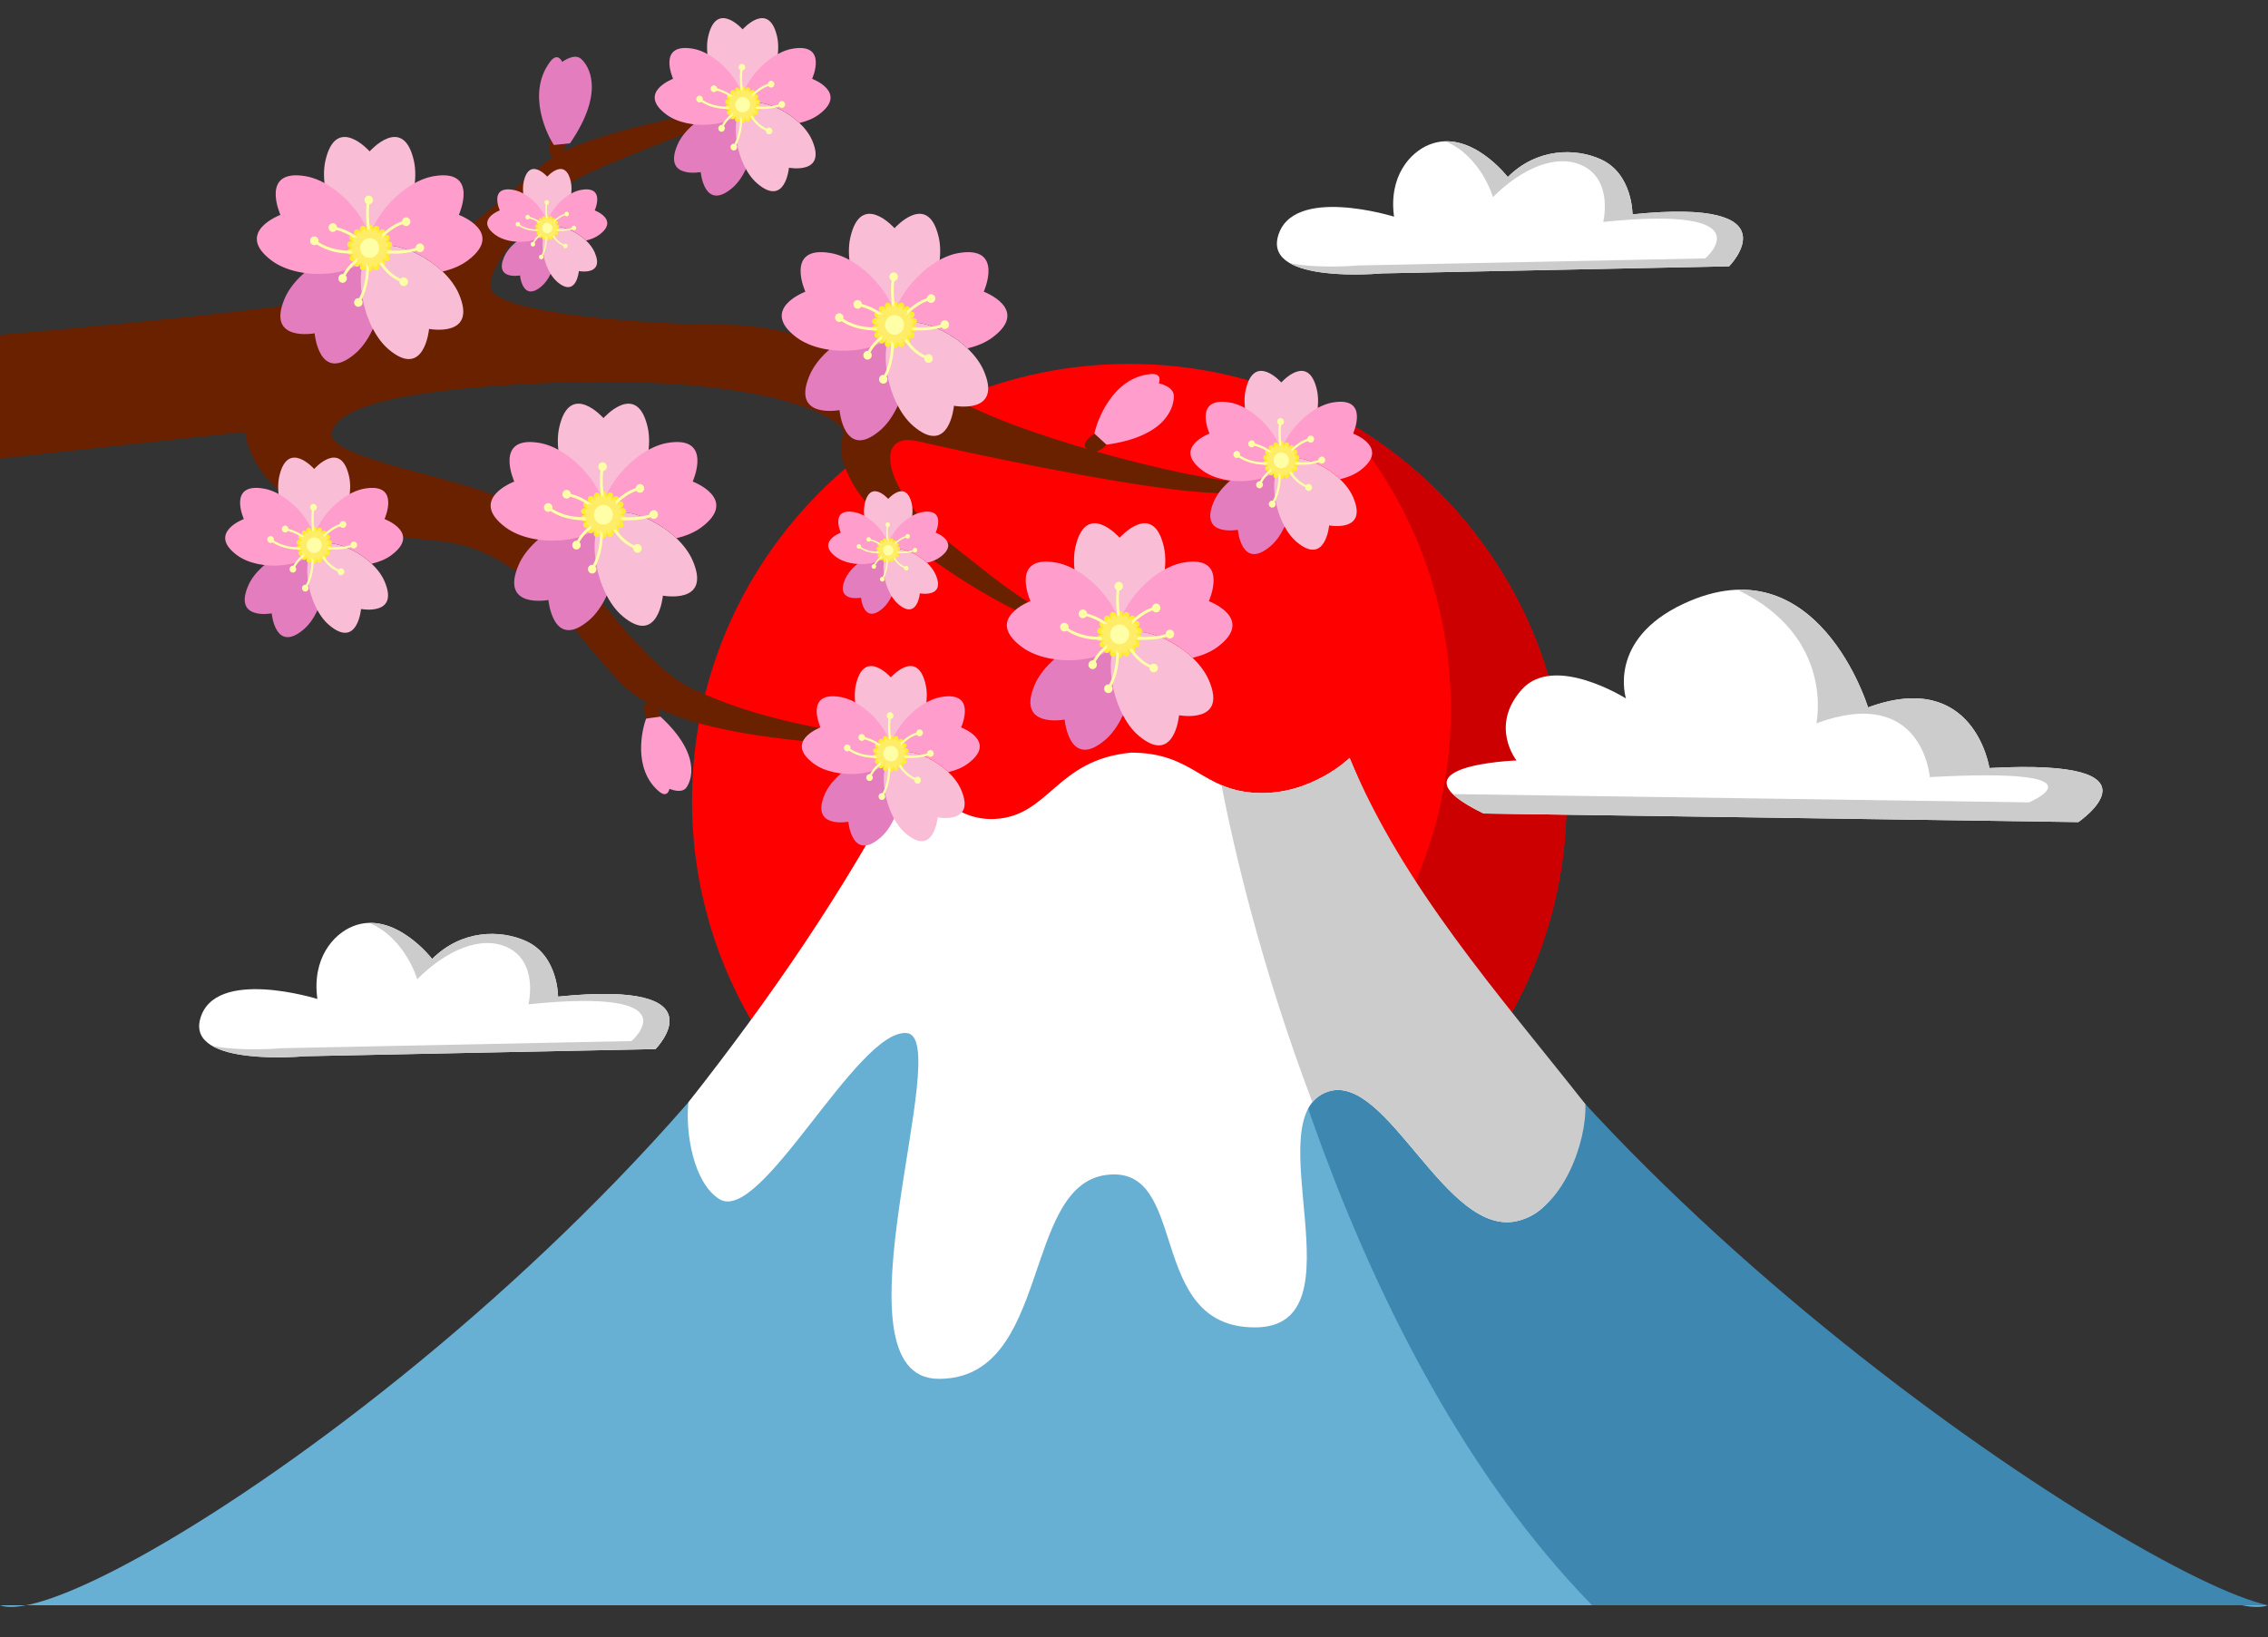 <?xml version="1.0" encoding="UTF-8"?>
<!DOCTYPE svg PUBLIC '-//W3C//DTD SVG 1.0//EN'
          'http://www.w3.org/TR/2001/REC-SVG-20010904/DTD/svg10.dtd'>
<svg height="144.4" preserveAspectRatio="xMidYMid meet" version="1.0" viewBox="0.0 -32.1 200.0 144.4" width="200.0" xmlns="http://www.w3.org/2000/svg" xmlns:xlink="http://www.w3.org/1999/xlink" zoomAndPan="magnify"
><rect x="0.0" y="-32.1" width="200.0" height="144.4" fill="#333333" stroke="none"/><g
  ><path d="M0,109.5c7.52,2.818,64.012-34.955,80.468-74.74c0,0,2.399,5.614,7.24,5.379 c4.841-0.234,5.393-5.229,12.03-5.85c5.52,0,6.206,3.318,11.045,3.553c4.842,0.235,8.226-3.083,8.226-3.083 c16.457,39.785,73.471,77.56,80.991,74.741H0L0,109.5z" fill="#67AFD3"
  /></g
  ><g
  ><path d="M119.078,34.76c15.176,36.691,69.147,72.203,80.922,74.74h-59.607 c-22.074-22.646-30.39-60.584-32.688-72.381c0.868,0.379,1.862,0.66,3.149,0.723C115.693,38.078,119.078,34.76,119.078,34.76" fill="#3D87B0"
  /></g
  ><g
  ><path d="M66.921,59.023c-3.736-5.934-5.897-12.959-5.897-20.488C61.023,17.252,78.287,0,99.583,0 s38.56,17.252,38.56,38.536c0,7.315-2.041,14.155-5.582,19.979L66.921,59.023z" fill="#F00"
  /></g
  ><g
  ><path d="M118.063,4.707c11.965,6.541,20.08,19.236,20.08,33.829c0,7.315-2.041,14.155-5.582,19.979l-23.888,0.187 l13.685-8.261c3.543-5.825,5.584-12.666,5.584-19.98C127.941,20.559,124.202,11.531,118.063,4.707" fill="#C00"
  /></g
  ><g
  ><path d="M133.891,75.582c-6.35,1.652-11.51-13.1-16.767-11.396c-6.584,2.133,3.251,20.804-6.464,20.804 c-9.713,0-5.674-14.427-13.115-13.447c-7.442,0.979-4.849,17.985-14.757,17.985c-9.908,0,1.536-30.196-2.852-30.504 c-4.389-0.305-12.845,16.951-16.505,14.646c-2.286-1.438-3.002-5.857-2.728-8.533c7.295-9.276,13.732-18.629,19.191-29.031 c0.174-0.332,0.647-0.666,0.851-0.615c0.217,0.054,0.298,0.468,0.416,0.547c1.029,1.641,3.206,4.265,6.548,4.104 c4.841-0.234,5.392-5.229,12.03-5.851c5.52,0,6.204,3.317,11.045,3.553c4.842,0.235,8.226-3.083,8.226-3.083 c4.69,11.336,11.594,22.217,19.239,31.92C138.391,70,137.826,74.559,133.891,75.582z M130.836,39.661 c-8.77-4.256,2.896-4.681,2.896-4.681s-2.407-3.008,0.447-6.238c2.854-3.232,9.206,0.771,9.206,0.771s-1.694-5.18,5.065-8.349 c11.824-5.542,16.279,9.137,16.279,9.137c9.387-3.448,10.703,5.349,10.703,5.349c16.125-0.877,7.84,4.767,7.84,4.767L130.836,39.661 M26.899,61.069c0,0-10.375,0.978-9.252-3.264c1.227-4.631,10.34-1.787,10.34-1.787c-0.493-3.555,1.398-5.727,3.159-6.422 c3.636-1.436,6.964,2.893,6.964,2.893c2.583-2.582,6.008-2.61,8.295-1.567c2.825,1.291,2.805,4.889,2.805,4.889 c14.643-1.503,8.597,4.628,8.597,4.628L26.899,61.069 M121.853-7.984c0,0-10.278,0.969-9.167-3.233 c1.216-4.589,10.246-1.771,10.246-1.771c-0.488-3.522,1.386-5.674,3.13-6.363c3.603-1.422,6.9,2.867,6.9,2.867 c2.56-2.559,5.953-2.586,8.219-1.553c2.799,1.279,2.778,4.844,2.778,4.844c14.51-1.49,8.519,4.585,8.519,4.585L121.853-7.984" fill="#FFF"
  /></g
  ><g
  ><path d="M183.275,40.417l-52.439-0.756c-1.359-0.66-2.227-1.228-2.722-1.716l50.813,0.731 c0,0,7.372-3.104-8.753-2.228c0,0-0.613-8.194-10-4.745c0,0,1.684-7.628-6.953-11.776c8.271-0.275,11.51,10.374,11.51,10.374 c9.388-3.448,10.703,5.349,10.703,5.349C191.561,34.773,183.275,40.417,183.275,40.417z M49.21,55.812c0,0,0.02-3.598-2.805-4.889 c-2.287-1.043-5.712-1.015-8.295,1.567c0,0-2.502-3.249-5.537-3.177c3.176,1.341,4.216,4.966,4.216,4.966 c2.583-2.583,5.627-3.874,7.914-2.83c2.825,1.29,1.901,5.04,1.901,5.04c14.643-1.504,9.082,3.244,9.082,3.244l-30.909,0.63 c0,0-3.354,0.314-6.041-0.192c2.506,1.432,8.163,0.899,8.163,0.899l30.908-0.63C57.807,60.439,63.853,54.309,49.21,55.812z M143.959-13.194c0,0,0.021-3.565-2.778-4.844c-2.266-1.034-5.659-1.006-8.219,1.553c0,0-2.48-3.219-5.486-3.148 c3.147,1.329,4.177,4.921,4.177,4.921c2.56-2.559,5.575-3.838,7.842-2.804c2.798,1.278,1.883,4.993,1.883,4.993 c14.508-1.49,8.999,3.215,8.999,3.215l-30.625,0.624c0,0-3.322,0.312-5.985-0.191c2.482,1.418,8.087,0.891,8.087,0.891l30.625-0.624 C152.478-8.608,158.469-14.683,143.959-13.194z M115.732,65.129c0.354-0.43,0.808-0.754,1.396-0.943 c5.256-1.703,10.416,13.049,16.767,11.396c3.936-1.021,6.049-6.972,5.908-10.29c-7.646-9.705-16.099-19.194-20.787-30.532 c0,0-3.385,3.317-8.228,3.083c-1.251-0.06-2.224-0.327-3.075-0.69C108.797,42.701,111.204,53.205,115.732,65.129" fill="#CCC"
  /></g
  ><g
  ><path d="M104.979,11.233C98.107,10.584,85.376,7.847,81,6.833c-4.374-1.013-2.608,4.874,2.182,8.543 c4.79,3.669,8.884,7.65,14.716,8.479c5.832,0.827,1.347,0.463-3.651-0.399c-4.999-0.865-16.454-8.419-18.953-12.737 c-2.5-4.318,0.208-4.318-1.667-5.613c-1.875-1.295-8.644-4.22-26.478-3.364C35.051,2.322,29.894,3.836,29.269,5.995 c-0.625,2.157,9.332,3.653,14.331,5.596c4.999,1.942,11.768,14.379,17.402,17.046c6.014,2.846,12.097,3.625,16.264,4.386 c4.166,0.764,5.111,1.643-0.097,0.895c-4.219-0.606-13.325-0.757-19.177-3.548c0.194,0.34,0.251,0.745,0.251,0.745l-1.26,0.171 c-0.193-0.579-0.403-1.213,0.121-1.349c0.014-0.004,0.025-0.004,0.039-0.008c-1.015-0.564-1.909-1.221-2.624-1.995 c-4.791-5.181-8.384-11.698-16.09-12.345c-7.707-0.647-15.6-2.9-16.849-9.593L0,8.344V-2.566c0,0,24.764-2.093,31.477-3.581 c4.681-1.037,12.574-8.23,16.532-11.549c0.234-0.196,0.512-0.388,0.823-0.575c-0.501-0.088-0.438-0.783-0.372-1.428l1.422-0.146 c0,0,0.054,0.64-0.18,1.108c5.574-2.722,18.301-4.437,18.301-4.437s-15.438,5.694-17.312,6.99c-1.875,1.294-7.841,7.097-7.424,9.47 c0.416,2.375,14.699,3.271,20.946,3.271c6.249,0,14.604,3.712,20.852,6.952c2.635,1.364,6.641,2.782,10.751,3.982 c-0.004-0.005-0.011-0.009-0.014-0.013c-0.405-0.469,0.176-0.923,0.708-1.336l1.07,0.982c0,0-0.414,0.474-0.902,0.617 c5.37,1.523,10.77,2.646,13.4,2.764C114.866,10.718,111.852,11.879,104.979,11.233z" fill="#692100"
  /></g
  ><g
  ><path d="M112.036,16.077c-2.559,2.182-2.88-1.444-2.88-1.444s-3.466,0.657-2.121-2.477 c1.022-2.388,4.856-4.219,6.238-3.137C114.655,10.104,113.983,14.416,112.036,16.077z M97.458,33.168 c-3.178,2.709-3.577-1.793-3.577-1.793s-4.304,0.817-2.635-3.076c1.271-2.966,6.035-5.239,7.749-3.895 C100.709,25.75,99.876,31.104,97.458,33.168z M64.577-15.523c-2.476,2.112-2.787-1.398-2.787-1.398s-3.354,0.637-2.052-2.397 c0.989-2.309,4.701-4.082,6.038-3.034C67.112-21.304,66.461-17.133,64.577-15.523z M77.628,41.8 c-2.506,2.138-2.819-1.413-2.819-1.413s-3.394,0.644-2.078-2.427c1-2.337,4.757-4.13,6.11-3.07 C80.192,35.95,79.536,40.172,77.628,41.8z M77.829,21.577c-1.689,1.443-1.901-0.953-1.901-0.953s-2.29,0.434-1.403-1.638 c0.675-1.577,3.21-2.786,4.123-2.071C79.559,17.631,79.115,20.478,77.829,21.577z M47.76-6.851c-1.69,1.442-1.902-0.953-1.902-0.953 s-2.289,0.435-1.401-1.637c0.676-1.578,3.209-2.787,4.122-2.072C49.49-10.796,49.046-7.949,47.76-6.851z M26.78,23.418 c-2.506,2.138-2.82-1.413-2.82-1.413s-3.393,0.644-2.078-2.427c1.001-2.338,4.758-4.13,6.11-3.071 C29.345,17.568,28.688,21.79,26.78,23.418z M51.938,22.617c-3.177,2.711-3.577-1.792-3.577-1.792s-4.303,0.818-2.634-3.078 c1.27-2.963,6.033-5.238,7.747-3.894C55.191,15.201,54.357,20.555,51.938,22.617z M77.607,5.87c-3.179,2.71-3.577-1.793-3.577-1.793 S69.727,4.894,71.396,1c1.269-2.964,6.032-5.238,7.747-3.894C80.858-1.548,80.025,3.807,77.607,5.87z M31.318-0.907 C28.141,1.803,27.742-2.7,27.742-2.7s-4.303,0.817-2.634-3.077c1.27-2.964,6.033-5.238,7.748-3.894 C34.571-8.325,33.737-2.971,31.318-0.907z M50.267-19.459c3.195-4.667,1.582-6.925,0.97-7.454c-0.61-0.53-1.658,0.273-1.658,0.273 s-0.384-0.926-1.073-0.006c-2.09,2.794-0.24,6.498,0.34,7.333L50.267-19.459z" fill="#E37DBD"
  /></g
  ><g
  ><path d="M112.989,8.685c-1.732,0-3.718-3.857-3.139-6.398c0.763-3.335,3.139-0.649,3.139-0.649 s2.376-2.687,3.14,0.649C116.709,4.828,114.723,8.685,112.989,8.685z M114.329,15.692c2.559,2.181,2.879-1.444,2.879-1.444 s3.465,0.657,2.122-2.477c-1.022-2.388-4.857-4.219-6.239-3.136C111.71,9.719,112.381,14.03,114.329,15.692z M98.735,24.08 c-2.153,0-4.619-4.789-3.898-7.945c0.947-4.145,3.898-0.804,3.898-0.804s2.95-3.341,3.897,0.804 C103.353,19.29,100.887,24.08,98.735,24.08z M100.397,32.783c3.179,2.709,3.577-1.792,3.577-1.792s4.304,0.816,2.634-3.077 c-1.269-2.966-6.033-5.239-7.748-3.896C97.146,25.365,97.979,30.719,100.397,32.783z M65.488-22.692c-1.677,0-3.6-3.731-3.037-6.19 c0.736-3.229,3.037-0.627,3.037-0.627s2.299-2.602,3.037,0.627C69.087-26.423,67.164-22.692,65.488-22.692z M66.784-15.909 c2.476,2.112,2.788-1.397,2.788-1.397s3.352,0.637,2.052-2.397c-0.991-2.31-4.701-4.082-6.038-3.034 C64.249-21.69,64.898-17.518,66.784-15.909z M78.554,34.551c-1.698,0-3.642-3.776-3.074-6.264c0.747-3.268,3.074-0.636,3.074-0.636 s2.326-2.632,3.073,0.636C82.196,30.775,80.251,34.551,78.554,34.551z M79.866,41.415c2.505,2.138,2.82-1.413,2.82-1.413 s3.393,0.643,2.076-2.427c-1-2.338-4.756-4.131-6.11-3.07C77.3,35.564,77.958,39.788,79.866,41.415z M78.327,16.561 c-1.145,0-2.457-2.547-2.073-4.225c0.503-2.204,2.073-0.427,2.073-0.427s1.57-1.777,2.074,0.427 C80.784,14.014,79.473,16.561,78.327,16.561z M79.212,21.191c1.689,1.442,1.903-0.953,1.903-0.953s2.287,0.435,1.4-1.637 c-0.676-1.577-3.209-2.786-4.122-2.071C77.482,17.246,77.925,20.092,79.212,21.191z M48.259-11.866 c-1.145,0-2.456-2.546-2.073-4.225c0.503-2.204,2.073-0.427,2.073-0.427s1.57-1.777,2.074,0.427 C50.716-14.412,49.404-11.866,48.259-11.866z M49.144-7.234c1.69,1.441,1.903-0.954,1.903-0.954s2.288,0.435,1.4-1.637 c-0.675-1.577-3.209-2.786-4.122-2.071C47.414-11.181,47.857-8.333,49.144-7.234z M27.705,16.169c-1.697,0-3.642-3.775-3.074-6.265 c0.748-3.268,3.074-0.636,3.074-0.636s2.328-2.633,3.074,0.636C31.348,12.393,29.403,16.169,27.705,16.169z M29.018,23.033 c2.505,2.139,2.82-1.413,2.82-1.413s3.393,0.643,2.078-2.427c-1.002-2.338-4.758-4.131-6.111-3.071 C26.453,17.182,27.11,21.405,29.018,23.033z M53.216,13.529c-2.153,0-4.618-4.789-3.897-7.945c0.946-4.144,3.897-0.804,3.897-0.804 s2.95-3.34,3.897,0.804C57.834,8.74,55.369,13.529,53.216,13.529z M54.879,22.233c3.177,2.71,3.577-1.793,3.577-1.793 s4.303,0.818,2.634-3.076c-1.27-2.964-6.033-5.238-7.748-3.895C51.627,14.815,52.46,20.169,54.879,22.233z M78.884-3.22 c-2.152,0-4.618-4.787-3.897-7.943c0.946-4.145,3.897-0.806,3.897-0.806s2.952-3.339,3.897,0.806 C83.503-8.007,81.037-3.22,78.884-3.22z M80.547,5.485c3.177,2.711,3.576-1.792,3.576-1.792s4.303,0.817,2.635-3.077 c-1.271-2.965-6.034-5.238-7.749-3.894C77.296-1.934,78.128,3.421,80.547,5.485z M32.596-9.996c-2.153,0-4.618-4.789-3.897-7.944 c0.946-4.144,3.897-0.806,3.897-0.806s2.95-3.339,3.897,0.806C37.215-14.785,34.749-9.996,32.596-9.996z M34.259-1.292 c3.177,2.709,3.577-1.794,3.577-1.794s4.303,0.818,2.634-3.076c-1.27-2.964-6.033-5.24-7.748-3.895 C31.007-8.71,31.84-3.356,34.259-1.292z" fill="#FABDD6"
  /></g
  ><g
  ><path d="M119.95,9.391c-0.497,0.37-1.118,0.627-1.784,0.779c-1.573-1.5-4.028-2.355-5.076-1.534 c-0.034,0.028-0.067,0.059-0.101,0.09c-0.489-1.693,2.119-4.915,4.549-5.325c3.273-0.555,1.783,2.747,1.783,2.747 S122.636,7.382,119.95,9.391z M112.947,8.853c0.665-1.653-2.016-5.03-4.507-5.452c-3.273-0.555-1.784,2.747-1.784,2.747 s-3.313,1.235-0.627,3.244C108.076,10.922,112.281,10.507,112.947,8.853z M107.379,24.958c-0.617,0.459-1.386,0.776-2.214,0.965 c-1.954-1.863-5.005-2.924-6.305-1.904c-0.043,0.036-0.085,0.073-0.125,0.112c-0.608-2.103,2.631-6.103,5.649-6.614 c4.064-0.688,2.216,3.412,2.216,3.412S110.717,22.463,107.379,24.958z M98.683,24.29c0.827-2.055-2.501-6.248-5.597-6.772 c-4.066-0.689-2.216,3.411-2.216,3.411s-4.116,1.534-0.777,4.03C92.632,26.858,97.855,26.345,98.683,24.29z M72.223-22.007 c-0.479,0.358-1.08,0.605-1.726,0.752c-1.524-1.452-3.899-2.278-4.912-1.483c-0.034,0.026-0.066,0.057-0.098,0.088 c-0.474-1.638,2.05-4.756,4.402-5.154c3.166-0.538,1.727,2.657,1.727,2.657S74.824-23.952,72.223-22.007z M65.446-22.528 c0.645-1.601-1.949-4.869-4.361-5.278c-3.168-0.537-1.728,2.658-1.728,2.658s-3.207,1.196-0.605,3.14 C60.732-20.526,64.803-20.927,65.446-22.528z M85.37,35.245c-0.484,0.363-1.094,0.614-1.747,0.762 c-1.542-1.47-3.945-2.307-4.972-1.5c-0.035,0.026-0.064,0.058-0.098,0.088c-0.48-1.658,2.074-4.813,4.454-5.215 c3.205-0.542,1.749,2.688,1.749,2.688S88.002,33.276,85.37,35.245z M78.512,34.718c0.652-1.621-1.974-4.928-4.412-5.34 c-3.206-0.542-1.75,2.688-1.75,2.688s-3.244,1.21-0.613,3.177C73.742,36.743,77.861,36.338,78.512,34.718z M82.925,17.029 c-0.328,0.244-0.738,0.414-1.178,0.514c-1.04-0.991-2.661-1.554-3.354-1.013c-0.022,0.019-0.043,0.039-0.066,0.061 c-0.322-1.119,1.4-3.247,3.005-3.518c2.163-0.366,1.18,1.813,1.18,1.813S84.7,15.702,82.925,17.029z M78.299,16.674 c0.44-1.094-1.331-3.323-2.977-3.602c-2.162-0.366-1.179,1.813-1.179,1.813s-2.188,0.817-0.414,2.144 C75.081,18.04,77.859,17.766,78.299,16.674z M52.856-11.398c-0.328,0.245-0.738,0.414-1.177,0.514 c-1.04-0.991-2.662-1.554-3.354-1.013c-0.022,0.017-0.044,0.039-0.065,0.06c-0.324-1.119,1.399-3.246,3.004-3.517 c2.162-0.366,1.18,1.814,1.18,1.814S54.631-12.725,52.856-11.398z M48.231-11.754c0.439-1.092-1.331-3.322-2.978-3.601 c-2.162-0.365-1.179,1.814-1.179,1.814s-2.189,0.816-0.414,2.143C45.013-10.386,47.792-10.66,48.231-11.754z M34.522,16.863 c-0.485,0.363-1.094,0.613-1.747,0.761c-1.542-1.469-3.946-2.305-4.971-1.501c-0.035,0.028-0.066,0.059-0.099,0.088 c-0.479-1.657,2.075-4.813,4.455-5.214c3.205-0.543,1.748,2.688,1.748,2.688S37.154,14.894,34.522,16.863z M27.664,16.336 c0.653-1.621-1.972-4.928-4.413-5.339c-3.206-0.543-1.749,2.688-1.749,2.688s-3.246,1.209-0.614,3.178 C22.894,18.362,27.012,17.956,27.664,16.336z M61.86,14.409c-0.616,0.458-1.386,0.776-2.214,0.965 c-1.955-1.864-5.004-2.924-6.304-1.903c-0.043,0.035-0.085,0.072-0.125,0.112c-0.608-2.104,2.63-6.104,5.648-6.615 c4.066-0.689,2.218,3.41,2.218,3.41S65.198,11.912,61.86,14.409z M53.164,13.74c0.827-2.054-2.501-6.248-5.597-6.771 c-4.065-0.689-2.217,3.41-2.217,3.41s-4.115,1.535-0.777,4.031C47.114,16.309,52.337,15.793,53.164,13.74z M87.529-2.339 c-0.616,0.458-1.386,0.776-2.215,0.966C83.36-3.237,80.31-4.297,79.01-3.278c-0.043,0.035-0.085,0.073-0.126,0.112 c-0.607-2.103,2.632-6.103,5.649-6.613c4.064-0.69,2.217,3.411,2.217,3.411S90.866-4.835,87.529-2.339z M78.832-3.009 c0.826-2.055-2.502-6.247-5.596-6.772c-4.066-0.689-2.218,3.412-2.218,3.412s-4.116,1.534-0.777,4.03 C72.782-0.439,78.005-0.955,78.832-3.009z M41.24-9.117c-0.615,0.459-1.386,0.776-2.214,0.966c-1.954-1.864-5.004-2.925-6.304-1.905 c-0.043,0.034-0.085,0.072-0.125,0.113c-0.608-2.104,2.63-6.104,5.648-6.616c4.065-0.688,2.218,3.412,2.218,3.412 S44.578-11.613,41.24-9.117z M32.544-9.786c0.827-2.055-2.501-6.247-5.597-6.772c-4.065-0.688-2.217,3.412-2.217,3.412 s-4.115,1.534-0.777,4.03C26.494-7.216,31.717-7.732,32.544-9.786z M97.578,7.123c5.475-0.748,5.973-3.51,5.932-4.336 c-0.041-0.824-1.322-1.073-1.322-1.073s0.395-0.922-0.726-0.818c-3.398,0.313-4.757,4.237-4.953,5.246L97.578,7.123z M56.982,31.286 c-0.34,0.845-1.225,4.438,1.127,6.422c0.774,0.655,0.929-0.228,0.929-0.228s1.063,0.478,1.488-0.108 c0.428-0.587,1.387-2.879-2.285-6.258L56.982,31.286z" fill="#FF9ECC"
  /></g
  ><g
  ><path d="M112.771,9.779c-0.089,0.523-0.666,0.307-0.408-0.153c-0.258,0.46-0.728,0.052-0.335-0.29 c-0.393,0.341-0.701-0.208-0.218-0.389c-0.483,0.181-0.59-0.444-0.075-0.444c-0.515,0-0.408-0.625,0.075-0.442 c-0.483-0.182-0.175-0.731,0.218-0.391c-0.393-0.34,0.077-0.749,0.335-0.289c-0.258-0.461,0.318-0.677,0.408-0.155 c-0.089-0.522,0.524-0.522,0.437,0c0.088-0.522,0.667-0.306,0.408,0.155c0.259-0.461,0.728-0.053,0.335,0.289 c0.393-0.34,0.701,0.209,0.218,0.391c0.483-0.182,0.589,0.442,0.076,0.442c0.513,0,0.407,0.625-0.076,0.444 c0.483,0.181,0.175,0.73-0.218,0.389c0.393,0.341-0.076,0.75-0.335,0.29c0.259,0.46-0.32,0.676-0.408,0.153 C113.295,10.302,112.682,10.302,112.771,9.779z M98.465,25.44c-0.111,0.649-0.828,0.379-0.508-0.191 c-0.32,0.571-0.905,0.064-0.416-0.359c-0.49,0.423-0.87-0.26-0.271-0.485c-0.6,0.225-0.732-0.55-0.093-0.55 c-0.639,0-0.507-0.776,0.093-0.551c-0.6-0.226-0.219-0.909,0.271-0.485c-0.49-0.424,0.094-0.93,0.416-0.359 c-0.32-0.57,0.396-0.84,0.508-0.191c-0.111-0.649,0.65-0.649,0.541,0c0.112-0.649,0.827-0.379,0.507,0.191 c0.32-0.57,0.905-0.064,0.417,0.359c0.489-0.424,0.87,0.259,0.27,0.485c0.6-0.226,0.733,0.551,0.094,0.551 c0.639,0,0.506,0.775-0.094,0.55c0.6,0.225,0.219,0.908-0.27,0.485c0.489,0.423-0.095,0.93-0.417,0.359 c0.32,0.571-0.395,0.841-0.507,0.191C99.115,26.09,98.354,26.09,98.465,25.44z M65.277-21.63c-0.088,0.506-0.646,0.296-0.396-0.149 c-0.25,0.445-0.704,0.05-0.323-0.28c-0.381,0.331-0.679-0.202-0.21-0.376c-0.468,0.175-0.571-0.43-0.074-0.43 c-0.498,0-0.395-0.605,0.074-0.429c-0.468-0.176-0.17-0.708,0.21-0.378c-0.381-0.33,0.074-0.726,0.323-0.279 c-0.25-0.446,0.31-0.655,0.396-0.149c-0.088-0.505,0.507-0.505,0.419,0c0.087-0.505,0.645-0.297,0.396,0.149 c0.25-0.446,0.706-0.051,0.323,0.279c0.382-0.33,0.678,0.202,0.211,0.378c0.466-0.176,0.569,0.429,0.073,0.429 c0.497,0,0.394,0.604-0.073,0.43c0.466,0.175,0.171,0.707-0.211,0.376c0.382,0.331-0.074,0.725-0.323,0.28 c0.25,0.445-0.31,0.655-0.396,0.149C65.784-21.125,65.191-21.125,65.277-21.63z M78.341,35.625c-0.089,0.513-0.653,0.3-0.401-0.151 c-0.251,0.451-0.712,0.051-0.327-0.284c-0.385,0.334-0.687-0.205-0.213-0.381c-0.474,0.177-0.577-0.435-0.073-0.435 c-0.504,0-0.4-0.612,0.073-0.435c-0.474-0.177-0.172-0.717,0.213-0.382c-0.385-0.335,0.076-0.733,0.327-0.284 c-0.251-0.449,0.313-0.663,0.401-0.15c-0.089-0.512,0.513-0.512,0.426,0c0.087-0.512,0.652-0.299,0.401,0.15 c0.251-0.449,0.712-0.051,0.327,0.284c0.385-0.335,0.687,0.205,0.212,0.382c0.475-0.177,0.578,0.435,0.075,0.435 c0.503,0,0.4,0.612-0.075,0.435c0.475,0.177,0.173,0.716-0.212,0.381c0.385,0.334-0.076,0.735-0.327,0.284 c0.251,0.451-0.315,0.664-0.401,0.151C78.854,36.138,78.253,36.138,78.341,35.625z M78.184,17.286 c-0.06,0.346-0.441,0.201-0.271-0.102c-0.17,0.302-0.481,0.034-0.221-0.19c-0.26,0.225-0.463-0.139-0.143-0.259 c-0.32,0.12-0.39-0.293-0.051-0.293c-0.339,0-0.27-0.413,0.051-0.292c-0.32-0.119-0.117-0.482,0.143-0.258 c-0.26-0.224,0.051-0.494,0.221-0.189c-0.17-0.305,0.211-0.448,0.271-0.103c-0.06-0.345,0.344-0.345,0.288,0 c0.058-0.345,0.439-0.202,0.271,0.103c0.169-0.305,0.479-0.035,0.22,0.189c0.26-0.224,0.463,0.139,0.143,0.258 c0.319-0.119,0.39,0.292,0.049,0.292c0.34,0,0.27,0.413-0.049,0.293c0.319,0.12,0.115,0.483-0.143,0.259 c0.26,0.225-0.051,0.493-0.22,0.19c0.169,0.302-0.214,0.448-0.271,0.102C78.529,17.632,78.125,17.632,78.184,17.286z M48.115-11.141 c-0.059,0.345-0.44,0.202-0.271-0.101c-0.17,0.304-0.48,0.036-0.221-0.191c-0.26,0.227-0.463-0.138-0.143-0.257 c-0.32,0.119-0.391-0.292-0.05-0.292c-0.34,0-0.27-0.415,0.05-0.293c-0.32-0.12-0.116-0.483,0.143-0.258 c-0.26-0.225,0.05-0.494,0.221-0.19c-0.17-0.304,0.211-0.447,0.271-0.102c-0.059-0.345,0.346-0.345,0.288,0 c0.059-0.345,0.44-0.203,0.271,0.102c0.17-0.304,0.48-0.035,0.22,0.19c0.26-0.225,0.463,0.139,0.144,0.258 c0.319-0.12,0.389,0.293,0.05,0.293c0.339,0,0.269,0.412-0.05,0.292c0.319,0.119,0.115,0.484-0.144,0.257 c0.26,0.227-0.05,0.495-0.22,0.191c0.17,0.304-0.212,0.447-0.271,0.101C48.461-10.795,48.056-10.795,48.115-11.141z M27.493,17.244 c-0.087,0.513-0.653,0.299-0.402-0.15c-0.252,0.45-0.711,0.05-0.327-0.285c-0.385,0.334-0.687-0.204-0.213-0.381 c-0.474,0.177-0.577-0.434-0.074-0.434c-0.503,0-0.4-0.613,0.074-0.437c-0.474-0.177-0.172-0.716,0.213-0.381 c-0.385-0.335,0.075-0.734,0.327-0.284c-0.252-0.45,0.314-0.664,0.402-0.15c-0.087-0.513,0.513-0.513,0.426,0 c0.086-0.513,0.652-0.3,0.401,0.15c0.252-0.45,0.712-0.051,0.327,0.284c0.386-0.335,0.687,0.205,0.213,0.381 c0.474-0.177,0.578,0.437,0.075,0.437c0.503,0,0.399,0.611-0.075,0.434c0.474,0.177,0.173,0.716-0.213,0.381 c0.386,0.334-0.075,0.734-0.327,0.285c0.252,0.45-0.314,0.663-0.401,0.15C28.006,17.756,27.405,17.756,27.493,17.244z M52.946,14.891c-0.11,0.648-0.828,0.379-0.508-0.191c-0.319,0.57-0.904,0.064-0.415-0.36c-0.489,0.425-0.871-0.258-0.271-0.484 c-0.6,0.226-0.731-0.551-0.093-0.551c-0.638,0-0.507-0.775,0.093-0.55c-0.6-0.226-0.218-0.909,0.271-0.484 c-0.489-0.424,0.095-0.931,0.415-0.359c-0.319-0.572,0.398-0.842,0.508-0.192c-0.11-0.649,0.651-0.649,0.542,0 c0.11-0.649,0.827-0.38,0.508,0.192c0.318-0.572,0.904-0.065,0.415,0.359c0.489-0.424,0.87,0.259,0.27,0.484 c0.601-0.226,0.732,0.55,0.094,0.55c0.638,0,0.506,0.777-0.094,0.551c0.601,0.226,0.219,0.909-0.27,0.484 c0.489,0.425-0.096,0.93-0.415,0.36c0.318,0.57-0.398,0.841-0.508,0.191C53.597,15.541,52.835,15.541,52.946,14.891z M78.613-1.857 c-0.111,0.649-0.827,0.38-0.508-0.19c-0.319,0.57-0.903,0.064-0.417-0.359c-0.489,0.423-0.87-0.26-0.27-0.485 c-0.599,0.225-0.732-0.551-0.091-0.551c-0.641,0-0.508-0.776,0.091-0.55c-0.599-0.226-0.217-0.909,0.27-0.485 c-0.489-0.424,0.095-0.931,0.417-0.359c-0.319-0.572,0.397-0.841,0.508-0.191c-0.111-0.65,0.652-0.65,0.542,0 c0.111-0.65,0.826-0.381,0.507,0.191c0.319-0.572,0.904-0.064,0.416,0.359c0.488-0.424,0.87,0.259,0.27,0.485 c0.599-0.226,0.731,0.55,0.092,0.55c0.639,0,0.507,0.776-0.092,0.551c0.599,0.225,0.218,0.908-0.27,0.485 c0.488,0.423-0.097,0.931-0.416,0.359c0.319,0.57-0.396,0.841-0.507,0.19C79.266-1.208,78.503-1.208,78.613-1.857z M32.326-8.634 c-0.11,0.649-0.828,0.38-0.508-0.191c-0.319,0.571-0.903,0.064-0.414-0.36c-0.489,0.424-0.871-0.259-0.271-0.485 c-0.6,0.226-0.731-0.55-0.093-0.55c-0.638,0-0.507-0.775,0.093-0.55c-0.6-0.226-0.218-0.909,0.271-0.485 c-0.489-0.424,0.095-0.931,0.414-0.359c-0.319-0.572,0.398-0.84,0.508-0.191c-0.11-0.648,0.651-0.648,0.542,0 c0.11-0.648,0.827-0.379,0.507,0.191c0.319-0.572,0.904-0.064,0.416,0.359c0.489-0.424,0.87,0.26,0.27,0.485 c0.601-0.226,0.732,0.55,0.094,0.55c0.638,0,0.506,0.776-0.094,0.55c0.601,0.226,0.219,0.909-0.27,0.485 c0.489,0.424-0.096,0.931-0.416,0.36c0.319,0.571-0.397,0.841-0.507,0.191C32.977-7.985,32.216-7.985,32.326-8.634z" fill="#FFED30"
  /></g
  ><g
  ><path d="M112.81,9.558c-0.074,0.431-0.551,0.253-0.338-0.127c-0.214,0.38-0.602,0.043-0.275-0.239 c-0.326,0.282-0.58-0.172-0.18-0.322c-0.4,0.15-0.487-0.366-0.064-0.366c-0.424,0-0.337-0.517,0.064-0.366 c-0.4-0.149-0.146-0.604,0.18-0.321c-0.326-0.283,0.063-0.62,0.275-0.24c-0.214-0.38,0.264-0.559,0.338-0.127 c-0.074-0.432,0.433-0.432,0.359,0c0.073-0.432,0.552-0.253,0.339,0.127c0.214-0.38,0.599-0.043,0.274,0.24 c0.324-0.283,0.58,0.172,0.181,0.321c0.399-0.149,0.487,0.366,0.063,0.366c0.423,0,0.336,0.516-0.063,0.366 c0.399,0.15,0.144,0.604-0.181,0.322c0.324,0.282-0.062,0.618-0.274,0.239c0.214,0.38-0.265,0.559-0.339,0.127 C113.242,9.989,112.735,9.989,112.81,9.558z M98.511,25.164c-0.092,0.538-0.684,0.314-0.419-0.157 c-0.264,0.471-0.746,0.053-0.341-0.297c-0.404,0.35-0.719-0.214-0.223-0.401c-0.496,0.188-0.604-0.454-0.077-0.454 c-0.527,0-0.419-0.643,0.077-0.455c-0.496-0.188-0.181-0.75,0.223-0.4c-0.404-0.35,0.078-0.77,0.341-0.296 c-0.264-0.473,0.328-0.695,0.419-0.158c-0.092-0.538,0.539-0.538,0.447,0c0.089-0.538,0.684-0.315,0.418,0.158 c0.265-0.473,0.746-0.054,0.341,0.296c0.404-0.35,0.719,0.214,0.222,0.4c0.497-0.188,0.604,0.455,0.081,0.455 c0.524,0,0.417,0.642-0.081,0.454c0.497,0.188,0.182,0.751-0.222,0.401c0.404,0.35-0.08,0.768-0.341,0.297 c0.265,0.471-0.329,0.693-0.418,0.157C99.05,25.702,98.419,25.702,98.511,25.164z M65.314-21.847 c-0.072,0.418-0.533,0.245-0.328-0.123c-0.206,0.367-0.582,0.041-0.267-0.232c-0.315,0.273-0.561-0.166-0.175-0.312 c-0.385,0.146-0.469-0.354-0.06-0.354c-0.41,0-0.325-0.499,0.06-0.354c-0.385-0.144-0.138-0.584,0.175-0.312 c-0.315-0.273,0.063-0.599,0.267-0.231c-0.206-0.368,0.256-0.542,0.328-0.124c-0.072-0.418,0.418-0.418,0.347,0 c0.071-0.418,0.533-0.244,0.328,0.124c0.205-0.368,0.581-0.042,0.267,0.231c0.314-0.273,0.56,0.167,0.172,0.312 c0.388-0.144,0.471,0.354,0.063,0.354c0.41,0,0.325,0.5-0.063,0.354c0.388,0.146,0.141,0.585-0.172,0.312 c0.314,0.273-0.063,0.599-0.267,0.232c0.205,0.367-0.256,0.541-0.328,0.123C65.732-21.428,65.242-21.428,65.314-21.847z M78.377,35.407c-0.072,0.424-0.539,0.248-0.331-0.124c-0.208,0.372-0.587,0.041-0.27-0.234c-0.317,0.275-0.567-0.168-0.176-0.315 c-0.39,0.147-0.478-0.359-0.061-0.359c-0.417,0-0.33-0.505,0.061-0.359c-0.39-0.146-0.141-0.591,0.176-0.315 c-0.317-0.275,0.063-0.605,0.27-0.234c-0.208-0.371,0.258-0.547,0.331-0.124c-0.072-0.424,0.425-0.424,0.354,0 c0.072-0.424,0.539-0.248,0.331,0.124c0.208-0.371,0.589-0.041,0.27,0.234c0.319-0.275,0.567,0.169,0.176,0.315 c0.391-0.146,0.477,0.359,0.061,0.359c0.417,0,0.33,0.506-0.061,0.359c0.391,0.147,0.143,0.592-0.176,0.315 c0.319,0.275-0.061,0.606-0.27,0.234c0.208,0.372-0.259,0.548-0.331,0.124C78.802,35.831,78.305,35.831,78.377,35.407z M78.208,17.139c-0.048,0.287-0.363,0.167-0.222-0.084c-0.14,0.252-0.396,0.029-0.184-0.158c-0.214,0.187-0.381-0.113-0.118-0.213 c-0.263,0.1-0.32-0.242-0.04-0.242c-0.28,0-0.221-0.34,0.04-0.241c-0.263-0.1-0.094-0.399,0.118-0.213 c-0.214-0.187,0.042-0.41,0.184-0.159c-0.14-0.251,0.173-0.37,0.222-0.084c-0.048-0.287,0.288-0.287,0.24,0 c0.048-0.287,0.364-0.167,0.224,0.084c0.138-0.251,0.396-0.028,0.182,0.159c0.214-0.187,0.381,0.113,0.118,0.213 c0.263-0.1,0.32,0.241,0.04,0.241c0.28,0,0.222,0.342-0.04,0.242c0.263,0.1,0.096,0.399-0.118,0.213 c0.214,0.187-0.042,0.41-0.182,0.158c0.138,0.252-0.175,0.37-0.224,0.084C78.495,17.424,78.16,17.424,78.208,17.139z M48.14-11.288 c-0.048,0.287-0.363,0.167-0.223-0.084c-0.14,0.251-0.397,0.029-0.183-0.157c-0.215,0.187-0.381-0.113-0.119-0.214 c-0.263,0.101-0.322-0.241-0.042-0.241c-0.28,0-0.221-0.341,0.042-0.241c-0.263-0.1-0.096-0.399,0.119-0.212 c-0.215-0.188,0.042-0.409,0.183-0.159c-0.14-0.25,0.175-0.37,0.223-0.084c-0.048-0.286,0.287-0.286,0.239,0 c0.049-0.286,0.363-0.166,0.223,0.084c0.14-0.25,0.397-0.029,0.182,0.159c0.215-0.188,0.381,0.114,0.119,0.212 c0.263-0.1,0.321,0.241,0.041,0.241c0.28,0,0.221,0.342-0.041,0.241c0.263,0.101,0.096,0.399-0.119,0.214 c0.215,0.187-0.042,0.409-0.182,0.157c0.14,0.251-0.175,0.37-0.223,0.084C48.426-11.002,48.092-11.002,48.14-11.288z M27.529,17.025 c-0.072,0.423-0.539,0.248-0.331-0.124c-0.208,0.372-0.588,0.042-0.27-0.234c-0.318,0.277-0.566-0.167-0.177-0.315 c-0.391,0.147-0.477-0.358-0.061-0.358c-0.417,0-0.33-0.506,0.061-0.361c-0.391-0.145-0.142-0.591,0.177-0.315 c-0.318-0.276,0.062-0.606,0.27-0.234c-0.208-0.372,0.259-0.548,0.331-0.125c-0.072-0.423,0.425-0.423,0.353,0 c0.072-0.423,0.54-0.247,0.331,0.125c0.208-0.372,0.589-0.042,0.271,0.234c0.318-0.276,0.566,0.167,0.175,0.315 c0.391-0.145,0.478,0.361,0.062,0.361c0.416,0,0.329,0.505-0.062,0.358c0.391,0.147,0.143,0.592-0.175,0.315 c0.318,0.277-0.062,0.606-0.271,0.234c0.208,0.372-0.258,0.547-0.331,0.124C27.954,17.449,27.457,17.449,27.529,17.025z M52.992,14.613c-0.091,0.539-0.684,0.315-0.42-0.158c-0.264,0.472-0.746,0.054-0.342-0.295c-0.404,0.349-0.719-0.214-0.224-0.4 c-0.496,0.187-0.605-0.456-0.078-0.456c-0.527,0-0.418-0.642,0.078-0.455c-0.496-0.188-0.18-0.75,0.224-0.4 c-0.404-0.351,0.078-0.769,0.342-0.296c-0.264-0.472,0.328-0.695,0.42-0.159c-0.091-0.538,0.539-0.538,0.447,0 c0.091-0.538,0.683-0.315,0.419,0.159c0.264-0.472,0.746-0.055,0.343,0.296c0.403-0.351,0.719,0.213,0.223,0.4 c0.496-0.188,0.605,0.455,0.078,0.455c0.527,0,0.417,0.642-0.078,0.456c0.496,0.187,0.18,0.749-0.223,0.4 c0.403,0.349-0.079,0.768-0.343,0.295c0.264,0.472-0.327,0.695-0.419,0.158C53.531,15.152,52.901,15.152,52.992,14.613z M78.66-2.133c-0.089,0.537-0.683,0.314-0.418-0.158c-0.265,0.472-0.745,0.053-0.34-0.296c-0.405,0.349-0.72-0.214-0.225-0.4 c-0.495,0.187-0.604-0.455-0.077-0.455c-0.527,0-0.418-0.642,0.077-0.456c-0.495-0.186-0.18-0.75,0.225-0.398 c-0.405-0.351,0.078-0.769,0.34-0.297c-0.265-0.472,0.329-0.695,0.418-0.158c-0.089-0.538,0.54-0.538,0.447,0 c0.092-0.538,0.684-0.314,0.421,0.158c0.263-0.472,0.745-0.054,0.342,0.297c0.403-0.351,0.718,0.214,0.222,0.398 c0.496-0.186,0.605,0.456,0.079,0.456c0.526,0,0.417,0.642-0.079,0.455c0.496,0.187,0.182,0.75-0.222,0.4 c0.403,0.349-0.079,0.768-0.342,0.296c0.263,0.472-0.329,0.694-0.421,0.158C79.199-1.596,78.57-1.596,78.66-2.133z M32.373-8.911 c-0.091,0.538-0.684,0.315-0.419-0.158c-0.264,0.472-0.746,0.053-0.342-0.296c-0.404,0.35-0.72-0.214-0.224-0.4 c-0.496,0.188-0.605-0.455-0.078-0.455c-0.527,0-0.417-0.642,0.078-0.455c-0.496-0.186-0.181-0.75,0.224-0.399 c-0.404-0.351,0.078-0.769,0.342-0.296c-0.264-0.473,0.328-0.695,0.419-0.159c-0.091-0.537,0.539-0.537,0.447,0 c0.092-0.537,0.683-0.315,0.42,0.159c0.264-0.473,0.746-0.054,0.343,0.296c0.403-0.351,0.718,0.213,0.223,0.399 c0.496-0.186,0.605,0.455,0.078,0.455c0.527,0,0.417,0.643-0.078,0.455c0.496,0.188,0.18,0.75-0.223,0.4 c0.403,0.35-0.079,0.769-0.343,0.296c0.264,0.472-0.328,0.695-0.42,0.158C32.911-8.374,32.281-8.374,32.373-8.911z" fill="#FFED69"
  /></g
  ><g
  ><path d="M110.076,7.047c0-0.171,0.134-0.31,0.298-0.31c0.159,0,0.287,0.126,0.298,0.288 c0.631,0.166,1.113,0.445,1.446,0.693c0.02,0.034,0.047,0.068,0.087,0.103c-0.143-0.121-0.27-0.103-0.334-0.031 c-0.31-0.212-0.727-0.434-1.248-0.571c-0.055,0.083-0.146,0.138-0.25,0.138C110.21,7.358,110.076,7.218,110.076,7.047z M112.778,5.359c-0.083,0.655-0.025,1.376,0.049,1.903c0.035-0.088,0.11-0.126,0.181-0.117c-0.063-0.503-0.11-1.16-0.037-1.751 c0.144-0.022,0.253-0.15,0.253-0.305c0-0.17-0.135-0.31-0.3-0.31s-0.299,0.139-0.299,0.31 C112.625,5.207,112.688,5.305,112.778,5.359z M116.56,8.176c-0.167,0-0.301,0.139-0.301,0.31c0,0.001,0,0.002,0,0.002 c-0.694,0.225-1.461,0.224-1.976,0.185c0.016,0.076-0.018,0.157-0.095,0.196c0.177,0.015,0.386,0.029,0.615,0.029 c0.463,0,1.007-0.052,1.521-0.22c0.056,0.07,0.14,0.117,0.235,0.117c0.165,0,0.298-0.138,0.298-0.31 C116.858,8.316,116.724,8.176,116.56,8.176z M115.404,10.587c-0.088,0-0.167,0.04-0.221,0.103c-0.642-0.288-1.07-0.803-1.316-1.183 c-0.038,0.062-0.109,0.095-0.188,0.073c0.252,0.405,0.712,0.975,1.428,1.294c0,0.009-0.002,0.014-0.002,0.022 c0,0.17,0.136,0.311,0.298,0.311c0.164,0,0.3-0.139,0.3-0.311C115.705,10.725,115.57,10.587,115.404,10.587z M112.812,9.543 c-0.011,0.07-0.035,0.122-0.063,0.163c0.009,0.44-0.031,1.465-0.5,2.359c-0.02-0.004-0.04-0.007-0.06-0.007 c-0.167,0-0.301,0.139-0.301,0.311c0,0.17,0.134,0.31,0.301,0.31c0.165,0,0.299-0.138,0.299-0.31c0-0.077-0.028-0.146-0.072-0.2 c0.448-0.85,0.527-1.793,0.53-2.31C112.855,9.833,112.78,9.728,112.812,9.543z M115.336,6.808c0.055,0.082,0.145,0.135,0.247,0.135 c0.166,0,0.3-0.138,0.3-0.31c0-0.172-0.134-0.31-0.3-0.31c-0.16,0-0.288,0.128-0.298,0.289c-0.538,0.16-1.063,0.571-1.412,0.895 c0.044,0.081,0.03,0.203-0.1,0.316c0.049-0.042,0.094-0.066,0.138-0.079C114.241,7.428,114.791,6.972,115.336,6.808z M112.101,9.488 c-0.038-0.081-0.02-0.196,0.105-0.305c-0.051,0.043-0.1,0.067-0.145,0.079c-0.29,0.223-0.677,0.588-0.952,1.094 c-0.012-0.001-0.026-0.004-0.037-0.004c-0.167,0-0.301,0.139-0.301,0.31c0,0.171,0.134,0.31,0.301,0.31 c0.165,0,0.298-0.139,0.298-0.31c0-0.083-0.033-0.16-0.086-0.216C111.519,10.021,111.837,9.701,112.101,9.488z M111.548,8.891 c0.101,0,0.191-0.003,0.278-0.008c-0.099-0.028-0.146-0.116-0.134-0.2c-0.621,0.016-1.528-0.075-2.345-0.599 c0.01-0.03,0.015-0.062,0.015-0.094c0-0.171-0.135-0.312-0.298-0.312c-0.166,0-0.301,0.139-0.301,0.312 c0,0.169,0.135,0.309,0.301,0.309c0.061,0,0.118-0.018,0.166-0.052C110.033,8.766,110.905,8.891,111.548,8.891z M112.989,7.807 c-0.372,0-0.674,0.312-0.674,0.696c0,0.383,0.302,0.696,0.674,0.696s0.674-0.313,0.674-0.696 C113.663,8.119,113.361,7.807,112.989,7.807z M95.117,22.047c0-0.214,0.166-0.385,0.372-0.385c0.195,0,0.355,0.158,0.369,0.358 c0.784,0.207,1.383,0.553,1.796,0.862c0.024,0.042,0.06,0.086,0.108,0.128c-0.175-0.153-0.335-0.129-0.414-0.04 c-0.384-0.264-0.903-0.538-1.551-0.71c-0.065,0.103-0.179,0.17-0.308,0.17C95.282,22.431,95.117,22.26,95.117,22.047z M98.473,19.949c-0.103,0.814-0.03,1.709,0.062,2.362c0.043-0.108,0.137-0.156,0.225-0.144c-0.08-0.625-0.138-1.442-0.046-2.175 c0.178-0.028,0.315-0.187,0.315-0.379c0-0.212-0.167-0.384-0.371-0.384c-0.207,0-0.373,0.171-0.373,0.384 C98.283,19.759,98.36,19.884,98.473,19.949z M103.167,23.448c-0.205,0-0.372,0.171-0.372,0.385c0,0.001,0.001,0.004,0.001,0.005 c-0.862,0.276-1.814,0.276-2.454,0.228c0.02,0.094-0.021,0.195-0.117,0.241c0.218,0.021,0.477,0.037,0.763,0.037 c0.574,0,1.252-0.063,1.89-0.271c0.068,0.087,0.173,0.144,0.289,0.144c0.208,0,0.374-0.171,0.374-0.384 C103.541,23.62,103.373,23.448,103.167,23.448z M101.736,26.443c-0.111,0-0.209,0.048-0.276,0.127 c-0.796-0.358-1.329-0.998-1.633-1.469c-0.047,0.076-0.138,0.117-0.234,0.089c0.313,0.504,0.886,1.211,1.774,1.607 c0,0.009-0.003,0.018-0.003,0.027c0,0.213,0.166,0.385,0.373,0.385c0.205,0,0.371-0.171,0.371-0.385S101.941,26.443,101.736,26.443z M98.515,25.148c-0.015,0.085-0.044,0.149-0.08,0.2c0.011,0.544-0.039,1.818-0.621,2.931c-0.023-0.005-0.05-0.008-0.075-0.008 c-0.205,0-0.371,0.171-0.371,0.385c0,0.212,0.166,0.384,0.371,0.384c0.206,0,0.372-0.172,0.372-0.384 c0-0.094-0.034-0.183-0.089-0.248c0.558-1.055,0.654-2.229,0.658-2.872C98.569,25.505,98.476,25.375,98.515,25.148z M101.65,21.749 c0.065,0.102,0.178,0.167,0.307,0.167c0.206,0,0.372-0.171,0.372-0.384c0-0.213-0.166-0.385-0.372-0.385 c-0.197,0-0.357,0.16-0.369,0.36c-0.668,0.197-1.322,0.71-1.753,1.109c0.054,0.1,0.038,0.252-0.124,0.393 c0.06-0.053,0.117-0.083,0.17-0.097C100.291,22.52,100.972,21.952,101.65,21.749z M97.63,25.079c-0.045-0.1-0.024-0.244,0.131-0.379 c-0.062,0.054-0.121,0.084-0.176,0.099c-0.365,0.279-0.844,0.729-1.184,1.359c-0.016-0.003-0.032-0.006-0.048-0.006 c-0.206,0-0.371,0.172-0.371,0.385c0,0.214,0.166,0.385,0.371,0.385c0.205,0,0.372-0.17,0.372-0.385 c0-0.105-0.041-0.199-0.107-0.268C96.908,25.741,97.304,25.343,97.63,25.079z M96.944,24.336c0.125,0,0.238-0.005,0.347-0.011 c-0.124-0.034-0.185-0.144-0.167-0.248c-0.773,0.021-1.898-0.093-2.912-0.744c0.014-0.037,0.019-0.076,0.019-0.117 c0-0.213-0.167-0.384-0.372-0.384c-0.205,0-0.373,0.171-0.373,0.384c0,0.214,0.168,0.385,0.373,0.385 c0.078,0,0.149-0.024,0.208-0.065C95.063,24.181,96.147,24.336,96.944,24.336z M98.735,22.991c-0.461,0-0.837,0.387-0.837,0.865 c0,0.477,0.375,0.864,0.837,0.864c0.46,0,0.835-0.388,0.835-0.864C99.57,23.377,99.196,22.991,98.735,22.991z M62.667-24.275 c0-0.166,0.129-0.299,0.29-0.299c0.153,0,0.278,0.123,0.289,0.278c0.609,0.161,1.078,0.431,1.398,0.672 c0.02,0.033,0.047,0.066,0.086,0.1c-0.138-0.119-0.262-0.101-0.323-0.032c-0.299-0.206-0.704-0.419-1.208-0.554 c-0.053,0.081-0.14,0.134-0.24,0.134C62.797-23.976,62.667-24.11,62.667-24.275z M65.285-25.911 c-0.082,0.635-0.025,1.333,0.046,1.843c0.034-0.085,0.106-0.123,0.176-0.114c-0.063-0.488-0.108-1.122-0.039-1.693 c0.139-0.023,0.246-0.146,0.246-0.295c0-0.165-0.131-0.299-0.29-0.299c-0.161,0-0.29,0.135-0.29,0.299 C65.135-26.059,65.196-25.962,65.285-25.911z M68.941-23.184c-0.159,0-0.289,0.135-0.289,0.3c0,0.001,0,0.002,0,0.003 c-0.671,0.216-1.414,0.216-1.912,0.178c0.014,0.075-0.017,0.152-0.091,0.189c0.17,0.015,0.372,0.028,0.595,0.028 c0.447,0,0.974-0.05,1.473-0.212c0.054,0.068,0.134,0.113,0.225,0.113c0.16,0,0.291-0.133,0.291-0.3 C69.232-23.049,69.101-23.184,68.941-23.184z M67.826-20.851c-0.088,0-0.164,0.038-0.215,0.1c-0.62-0.279-1.035-0.777-1.272-1.145 c-0.039,0.06-0.108,0.092-0.184,0.07c0.244,0.392,0.69,0.944,1.381,1.252c0,0.008-0.002,0.014-0.002,0.021 c0,0.166,0.13,0.3,0.29,0.3c0.16,0,0.29-0.134,0.29-0.3C68.116-20.716,67.986-20.851,67.826-20.851z M65.316-21.858 c-0.012,0.066-0.034,0.116-0.061,0.156c0.007,0.425-0.031,1.417-0.483,2.283c-0.019-0.004-0.039-0.006-0.061-0.006 c-0.161,0-0.29,0.134-0.29,0.299c0,0.165,0.129,0.3,0.29,0.3c0.162,0,0.289-0.135,0.289-0.3c0-0.074-0.026-0.14-0.068-0.193 c0.435-0.821,0.509-1.735,0.513-2.237C65.357-21.58,65.286-21.681,65.316-21.858z M67.759-24.507c0.052,0.078,0.14,0.13,0.24,0.13 c0.16,0,0.29-0.135,0.29-0.3c0-0.165-0.13-0.299-0.29-0.299c-0.155,0-0.279,0.124-0.29,0.28c-0.52,0.155-1.03,0.553-1.369,0.865 c0.042,0.078,0.031,0.197-0.095,0.307c0.046-0.041,0.09-0.063,0.134-0.076C66.7-23.907,67.231-24.35,67.759-24.507z M64.627-21.914 c-0.038-0.077-0.021-0.19,0.102-0.294c-0.048,0.041-0.096,0.065-0.139,0.077c-0.282,0.216-0.656,0.567-0.922,1.059 c-0.012-0.002-0.023-0.004-0.037-0.004c-0.161,0-0.291,0.134-0.291,0.299c0,0.166,0.13,0.3,0.291,0.3s0.29-0.134,0.29-0.3 c0-0.082-0.032-0.155-0.083-0.21C64.063-21.397,64.373-21.707,64.627-21.914z M64.092-22.491c0.097,0,0.187-0.004,0.271-0.009 c-0.097-0.027-0.143-0.112-0.13-0.193c-0.602,0.015-1.479-0.072-2.27-0.58c0.009-0.029,0.015-0.06,0.015-0.091 c0-0.166-0.129-0.3-0.29-0.3c-0.16,0-0.291,0.134-0.291,0.3c0,0.165,0.132,0.3,0.291,0.3c0.06,0,0.116-0.02,0.162-0.051 C62.627-22.611,63.471-22.491,64.092-22.491z M65.488-23.541c-0.361,0-0.653,0.302-0.653,0.674s0.292,0.673,0.653,0.673 c0.359,0,0.651-0.301,0.651-0.673S65.847-23.541,65.488-23.541z M75.7,32.949c0-0.166,0.131-0.303,0.293-0.303 c0.155,0,0.282,0.125,0.291,0.283c0.618,0.164,1.091,0.435,1.417,0.679c0.018,0.035,0.045,0.067,0.085,0.102 c-0.14-0.121-0.266-0.103-0.327-0.032c-0.303-0.208-0.711-0.424-1.222-0.56c-0.054,0.081-0.143,0.135-0.244,0.135 C75.831,33.252,75.7,33.116,75.7,32.949z M78.348,31.294c-0.082,0.643-0.026,1.348,0.046,1.864c0.036-0.086,0.109-0.123,0.179-0.115 c-0.063-0.493-0.109-1.135-0.038-1.713c0.139-0.023,0.248-0.147,0.248-0.299c0-0.168-0.132-0.304-0.293-0.304 c-0.164,0-0.292,0.136-0.292,0.304C78.198,31.146,78.259,31.244,78.348,31.294z M82.049,34.055c-0.162,0-0.293,0.136-0.293,0.302 c0,0.002,0,0.002,0,0.003c-0.68,0.219-1.431,0.219-1.934,0.181c0.015,0.075-0.017,0.153-0.092,0.191 c0.171,0.016,0.377,0.028,0.6,0.028c0.454,0,0.989-0.049,1.493-0.214c0.053,0.068,0.136,0.113,0.228,0.113 c0.163,0,0.292-0.135,0.292-0.303C82.343,34.191,82.211,34.055,82.049,34.055z M80.92,36.415c-0.086,0-0.164,0.039-0.218,0.101 c-0.627-0.281-1.047-0.787-1.288-1.157c-0.038,0.061-0.109,0.092-0.186,0.071c0.248,0.396,0.7,0.955,1.398,1.268 c0,0.008-0.001,0.013-0.001,0.021c0,0.167,0.131,0.304,0.293,0.304c0.162,0,0.294-0.137,0.294-0.304 C81.214,36.55,81.082,36.415,80.92,36.415z M78.379,35.396c-0.011,0.067-0.035,0.117-0.062,0.158 c0.008,0.432-0.031,1.435-0.489,2.311c-0.019-0.005-0.039-0.006-0.061-0.006c-0.164,0-0.291,0.135-0.291,0.303 c0,0.167,0.13,0.303,0.291,0.303c0.164,0,0.292-0.137,0.292-0.303c0-0.075-0.027-0.143-0.07-0.195 c0.441-0.833,0.517-1.757,0.518-2.264C78.423,35.677,78.35,35.574,78.379,35.396z M80.853,32.715 c0.053,0.079,0.142,0.132,0.242,0.132c0.162,0,0.293-0.137,0.293-0.304c0-0.167-0.132-0.303-0.293-0.303 c-0.156,0-0.283,0.125-0.292,0.285c-0.527,0.157-1.042,0.559-1.384,0.875c0.042,0.079,0.032,0.198-0.098,0.31 c0.047-0.042,0.093-0.064,0.136-0.077C79.781,33.322,80.318,32.875,80.853,32.715z M77.684,35.34 c-0.038-0.08-0.021-0.192,0.103-0.299c-0.048,0.042-0.096,0.066-0.14,0.079c-0.287,0.219-0.666,0.575-0.933,1.071 c-0.013-0.001-0.025-0.004-0.038-0.004c-0.163,0-0.292,0.137-0.292,0.305c0,0.167,0.131,0.303,0.292,0.303 c0.161,0,0.293-0.136,0.293-0.303c0-0.083-0.033-0.158-0.085-0.213C77.112,35.861,77.426,35.548,77.684,35.34z M77.143,34.754 c0.098,0,0.188-0.003,0.272-0.009c-0.097-0.026-0.144-0.113-0.131-0.195c-0.609,0.016-1.497-0.075-2.297-0.587 c0.009-0.029,0.015-0.061,0.015-0.092c0-0.168-0.132-0.304-0.293-0.304c-0.163,0-0.294,0.136-0.294,0.304 c0,0.167,0.133,0.304,0.294,0.304c0.06,0,0.117-0.02,0.164-0.053C75.659,34.633,76.514,34.754,77.143,34.754z M78.554,33.693 c-0.365,0-0.66,0.305-0.66,0.682c0,0.376,0.295,0.682,0.66,0.682c0.364,0,0.659-0.306,0.659-0.682 C79.213,33.998,78.918,33.693,78.554,33.693z M76.402,15.48c0-0.114,0.088-0.203,0.198-0.203c0.104,0,0.189,0.084,0.197,0.189 c0.416,0.11,0.736,0.293,0.955,0.458c0.012,0.023,0.032,0.047,0.058,0.069c-0.093-0.082-0.178-0.07-0.222-0.021 c-0.204-0.14-0.479-0.287-0.824-0.378c-0.036,0.056-0.096,0.091-0.164,0.091C76.491,15.686,76.402,15.594,76.402,15.48z M78.189,14.365c-0.056,0.434-0.019,0.908,0.03,1.255c0.023-0.058,0.073-0.082,0.121-0.077c-0.043-0.333-0.074-0.765-0.025-1.154 c0.094-0.016,0.166-0.102,0.166-0.203c0-0.114-0.088-0.205-0.197-0.205c-0.111,0-0.199,0.091-0.199,0.205 C78.086,14.264,78.128,14.33,78.189,14.365z M80.685,16.226c-0.109,0-0.197,0.091-0.197,0.205c0,0,0.001,0.002,0.001,0.002 c-0.459,0.146-0.965,0.146-1.306,0.121c0.011,0.05-0.012,0.104-0.063,0.129c0.114,0.012,0.254,0.019,0.405,0.019 c0.306,0,0.667-0.035,1.006-0.145c0.036,0.046,0.091,0.078,0.153,0.078c0.11,0,0.199-0.092,0.199-0.205 C80.883,16.317,80.794,16.226,80.685,16.226z M79.922,17.818c-0.058,0-0.11,0.027-0.144,0.068c-0.423-0.19-0.709-0.532-0.87-0.781 c-0.026,0.041-0.073,0.063-0.125,0.049c0.167,0.267,0.472,0.643,0.945,0.854c0,0.006-0.003,0.011-0.003,0.015 c0,0.113,0.088,0.205,0.197,0.205c0.111,0,0.198-0.092,0.198-0.205S80.032,17.818,79.922,17.818z M78.21,17.13 c-0.01,0.046-0.024,0.081-0.042,0.106c0.005,0.29-0.021,0.968-0.331,1.559c-0.013-0.002-0.026-0.003-0.04-0.003 c-0.11,0-0.197,0.091-0.197,0.205c0,0.113,0.088,0.204,0.197,0.204c0.11,0,0.199-0.091,0.199-0.204c0-0.051-0.02-0.098-0.049-0.133 c0.297-0.562,0.349-1.186,0.35-1.527C78.24,17.322,78.189,17.252,78.21,17.13z M79.878,15.323c0.036,0.054,0.095,0.089,0.163,0.089 c0.109,0,0.197-0.092,0.197-0.206s-0.088-0.204-0.197-0.204c-0.106,0-0.191,0.085-0.196,0.191c-0.357,0.105-0.704,0.376-0.934,0.59 c0.028,0.053,0.019,0.134-0.066,0.21c0.032-0.028,0.063-0.044,0.09-0.053C79.156,15.732,79.517,15.431,79.878,15.323z M77.74,17.093 c-0.023-0.053-0.013-0.13,0.07-0.202c-0.033,0.028-0.065,0.045-0.095,0.053c-0.192,0.148-0.448,0.388-0.628,0.724 c-0.009-0.002-0.018-0.005-0.026-0.005c-0.11,0-0.198,0.092-0.198,0.206c0,0.113,0.088,0.205,0.198,0.205 c0.109,0,0.197-0.091,0.197-0.205c0-0.056-0.021-0.106-0.057-0.142C77.355,17.446,77.567,17.233,77.74,17.093z M77.375,16.699 c0.066,0,0.126-0.002,0.186-0.006c-0.065-0.018-0.097-0.077-0.088-0.133c-0.412,0.012-1.009-0.05-1.549-0.396 c0.006-0.019,0.01-0.039,0.01-0.063c0-0.112-0.088-0.204-0.197-0.204c-0.11,0-0.197,0.092-0.197,0.204 c0,0.113,0.087,0.205,0.197,0.205c0.041,0,0.079-0.013,0.111-0.035C76.374,16.617,76.951,16.699,77.375,16.699z M78.327,15.984 c-0.246,0-0.445,0.206-0.445,0.458c0,0.254,0.2,0.46,0.445,0.46c0.246,0,0.445-0.206,0.445-0.46S78.573,15.984,78.327,15.984z M46.333-12.946c0-0.114,0.088-0.204,0.199-0.204c0.104,0,0.19,0.084,0.197,0.189c0.417,0.11,0.735,0.294,0.955,0.459 c0.013,0.022,0.031,0.045,0.058,0.068c-0.094-0.083-0.178-0.069-0.221-0.022c-0.204-0.139-0.479-0.286-0.824-0.378 c-0.036,0.055-0.096,0.091-0.164,0.091C46.421-12.741,46.333-12.833,46.333-12.946z M48.12-14.062 c-0.056,0.434-0.017,0.909,0.031,1.257c0.024-0.059,0.073-0.084,0.121-0.079c-0.043-0.333-0.074-0.765-0.025-1.155 c0.094-0.015,0.167-0.101,0.167-0.202c0-0.114-0.088-0.205-0.197-0.205c-0.11,0-0.199,0.091-0.199,0.205 C48.018-14.163,48.06-14.096,48.12-14.062z M50.617-12.199c-0.109,0-0.198,0.091-0.198,0.205c0,0,0.001,0.001,0.001,0.001 c-0.458,0.148-0.965,0.148-1.305,0.122c0.011,0.051-0.011,0.104-0.063,0.129c0.116,0.011,0.254,0.019,0.406,0.019 c0.306,0,0.666-0.033,1.006-0.144c0.037,0.047,0.091,0.077,0.153,0.077c0.109,0,0.198-0.09,0.198-0.204 C50.815-12.108,50.726-12.199,50.617-12.199z M49.854-10.608c-0.058,0-0.11,0.027-0.146,0.068c-0.424-0.189-0.707-0.531-0.869-0.782 c-0.025,0.041-0.074,0.063-0.125,0.049c0.167,0.268,0.472,0.645,0.944,0.855c0,0.005-0.002,0.01-0.002,0.014 c0,0.114,0.088,0.204,0.198,0.204c0.11,0,0.198-0.091,0.198-0.204C50.053-10.517,49.964-10.608,49.854-10.608z M48.142-11.296 c-0.008,0.045-0.023,0.08-0.042,0.107c0.005,0.289-0.022,0.968-0.33,1.558c-0.014-0.003-0.026-0.004-0.041-0.004 c-0.11,0-0.198,0.092-0.198,0.206c0,0.112,0.088,0.204,0.198,0.204s0.198-0.092,0.198-0.204c0-0.051-0.018-0.097-0.048-0.132 c0.296-0.563,0.348-1.187,0.349-1.527C48.17-11.107,48.121-11.175,48.142-11.296z M49.81-13.104 c0.036,0.054,0.095,0.089,0.163,0.089c0.11,0,0.198-0.092,0.198-0.205c0-0.114-0.087-0.205-0.198-0.205 c-0.105,0-0.189,0.085-0.197,0.191c-0.355,0.105-0.703,0.377-0.933,0.592c0.028,0.052,0.021,0.134-0.066,0.209 c0.032-0.029,0.063-0.043,0.091-0.052C49.087-12.695,49.449-12.996,49.81-13.104z M47.671-11.334c-0.025-0.053-0.013-0.13,0.07-0.2 c-0.033,0.029-0.065,0.044-0.095,0.052c-0.192,0.147-0.447,0.388-0.629,0.722c-0.008-0.001-0.017-0.002-0.025-0.002 c-0.11,0-0.197,0.091-0.197,0.205s0.088,0.204,0.197,0.204s0.198-0.09,0.198-0.204c0-0.056-0.021-0.106-0.057-0.143 C47.287-10.981,47.498-11.192,47.671-11.334z M47.306-11.728c0.066,0,0.127-0.002,0.185-0.006c-0.065-0.019-0.097-0.075-0.087-0.132 c-0.412,0.012-1.01-0.05-1.55-0.396c0.006-0.019,0.01-0.04,0.01-0.062c0-0.113-0.088-0.205-0.198-0.205 c-0.11,0-0.198,0.091-0.198,0.205c0,0.113,0.088,0.204,0.198,0.204c0.04,0,0.079-0.013,0.11-0.035 C46.306-11.809,46.882-11.728,47.306-11.728z M48.259-12.444c-0.246,0-0.444,0.207-0.444,0.46c0,0.254,0.199,0.46,0.444,0.46 c0.246,0,0.445-0.206,0.445-0.46C48.704-12.237,48.505-12.444,48.259-12.444z M24.852,14.567c0-0.167,0.131-0.303,0.293-0.303 c0.155,0,0.281,0.124,0.292,0.282c0.618,0.164,1.09,0.436,1.416,0.681c0.02,0.034,0.047,0.066,0.085,0.102 c-0.139-0.122-0.265-0.103-0.328-0.033c-0.302-0.207-0.71-0.423-1.222-0.559c-0.052,0.081-0.142,0.134-0.243,0.134 C24.983,14.87,24.852,14.735,24.852,14.567z M27.5,12.913c-0.082,0.643-0.025,1.347,0.047,1.865 c0.036-0.087,0.108-0.125,0.179-0.116c-0.063-0.493-0.11-1.135-0.038-1.713c0.14-0.022,0.249-0.147,0.249-0.299 c0-0.166-0.131-0.304-0.293-0.304c-0.163,0-0.293,0.138-0.293,0.304C27.35,12.763,27.41,12.861,27.5,12.913z M31.202,15.673 c-0.163,0-0.294,0.136-0.294,0.302c0,0.002,0,0.003,0,0.004c-0.681,0.219-1.431,0.218-1.935,0.18 c0.016,0.076-0.017,0.153-0.093,0.191c0.173,0.016,0.377,0.028,0.602,0.028c0.454,0,0.987-0.05,1.49-0.214 c0.054,0.069,0.136,0.113,0.229,0.113c0.161,0,0.293-0.135,0.293-0.303C31.495,15.809,31.363,15.673,31.202,15.673z M30.072,18.034 c-0.086,0-0.164,0.038-0.217,0.101c-0.628-0.283-1.049-0.788-1.288-1.158c-0.039,0.061-0.109,0.092-0.186,0.071 c0.247,0.397,0.699,0.955,1.399,1.268c0,0.008-0.002,0.014-0.002,0.021c0,0.167,0.131,0.304,0.293,0.304 c0.163,0,0.293-0.137,0.293-0.304C30.365,18.168,30.233,18.034,30.072,18.034z M27.532,17.013c-0.012,0.067-0.034,0.118-0.062,0.158 c0.008,0.43-0.031,1.434-0.489,2.311c-0.019-0.005-0.039-0.006-0.06-0.006c-0.162,0-0.292,0.135-0.292,0.303 s0.131,0.304,0.292,0.304c0.162,0,0.294-0.136,0.294-0.304c0-0.075-0.027-0.142-0.071-0.194c0.439-0.833,0.515-1.757,0.519-2.264 C27.575,17.295,27.501,17.193,27.532,17.013z M30.004,14.332c0.053,0.08,0.142,0.132,0.242,0.132c0.162,0,0.293-0.137,0.293-0.303 s-0.132-0.303-0.293-0.303c-0.157,0-0.282,0.125-0.292,0.285c-0.527,0.155-1.042,0.559-1.384,0.875 c0.043,0.078,0.03,0.197-0.098,0.311c0.047-0.042,0.092-0.064,0.135-0.078C28.933,14.939,29.47,14.492,30.004,14.332z M26.835,16.958c-0.037-0.079-0.02-0.191,0.102-0.299c-0.049,0.042-0.096,0.066-0.14,0.078c-0.286,0.22-0.664,0.575-0.933,1.071 c-0.013-0.003-0.025-0.006-0.038-0.006c-0.162,0-0.293,0.137-0.293,0.304c0,0.168,0.131,0.303,0.293,0.303 c0.162,0,0.293-0.135,0.293-0.303c0-0.082-0.031-0.157-0.084-0.212C26.265,17.48,26.578,17.167,26.835,16.958z M26.293,16.373 c0.099,0,0.188-0.003,0.274-0.008c-0.098-0.028-0.145-0.114-0.131-0.197c-0.609,0.017-1.497-0.073-2.297-0.587 c0.009-0.03,0.016-0.061,0.016-0.091c0-0.167-0.132-0.303-0.294-0.303c-0.162,0-0.293,0.136-0.293,0.303 c0,0.167,0.132,0.303,0.293,0.303c0.061,0,0.118-0.019,0.164-0.052C24.811,16.251,25.666,16.373,26.293,16.373z M27.705,15.312 c-0.364,0-0.659,0.305-0.659,0.682c0,0.375,0.295,0.681,0.659,0.681c0.364,0,0.66-0.306,0.66-0.681 C28.365,15.617,28.069,15.312,27.705,15.312z M49.598,11.497c0-0.213,0.166-0.385,0.372-0.385c0.196,0,0.356,0.159,0.37,0.359 c0.784,0.206,1.383,0.552,1.796,0.863c0.025,0.042,0.06,0.085,0.108,0.127c-0.176-0.153-0.335-0.129-0.415-0.04 c-0.384-0.264-0.902-0.537-1.55-0.71c-0.066,0.103-0.18,0.169-0.309,0.169C49.764,11.881,49.598,11.71,49.598,11.497z M52.955,9.399 c-0.103,0.815-0.031,1.708,0.06,2.363c0.045-0.109,0.138-0.156,0.227-0.145c-0.08-0.625-0.139-1.44-0.048-2.173 c0.178-0.029,0.315-0.188,0.315-0.38c0-0.213-0.166-0.385-0.372-0.385c-0.207,0-0.372,0.172-0.372,0.385 C52.764,9.209,52.841,9.332,52.955,9.399z M57.649,12.899c-0.205,0-0.372,0.172-0.372,0.384c0,0.002,0,0.003,0,0.005 c-0.862,0.277-1.814,0.277-2.454,0.228c0.02,0.095-0.022,0.195-0.118,0.243c0.219,0.019,0.478,0.036,0.764,0.036 c0.575,0,1.251-0.063,1.891-0.27c0.068,0.087,0.172,0.144,0.289,0.144c0.205,0,0.373-0.171,0.373-0.385 C58.021,13.071,57.854,12.899,57.649,12.899z M56.216,15.892c-0.109,0-0.207,0.051-0.275,0.128 c-0.796-0.358-1.329-0.999-1.633-1.469c-0.048,0.076-0.138,0.117-0.235,0.089c0.314,0.504,0.886,1.211,1.774,1.608 c0,0.008-0.002,0.017-0.002,0.026c0,0.213,0.166,0.386,0.371,0.386c0.206,0,0.374-0.173,0.374-0.386 C56.589,16.064,56.422,15.892,56.216,15.892z M52.996,14.598c-0.015,0.088-0.044,0.151-0.079,0.201 c0.01,0.546-0.039,1.82-0.621,2.931c-0.025-0.005-0.05-0.008-0.076-0.008c-0.206,0-0.371,0.171-0.371,0.384 c0,0.213,0.166,0.386,0.371,0.386c0.206,0,0.373-0.172,0.373-0.386c0-0.094-0.035-0.181-0.09-0.247 c0.558-1.054,0.655-2.229,0.658-2.871C53.05,14.956,52.957,14.826,52.996,14.598z M56.131,11.2c0.067,0.1,0.179,0.166,0.306,0.166 c0.206,0,0.372-0.171,0.372-0.384s-0.167-0.385-0.372-0.385c-0.198,0-0.357,0.159-0.369,0.361c-0.668,0.197-1.321,0.709-1.755,1.109 c0.055,0.1,0.039,0.251-0.124,0.394c0.06-0.053,0.118-0.084,0.171-0.1C54.772,11.97,55.454,11.402,56.131,11.2z M52.112,14.528 c-0.046-0.099-0.025-0.244,0.131-0.379c-0.062,0.056-0.122,0.085-0.177,0.099c-0.363,0.278-0.842,0.729-1.183,1.358 c-0.016-0.001-0.032-0.005-0.048-0.005c-0.206,0-0.371,0.172-0.371,0.386c0,0.212,0.166,0.384,0.371,0.384 c0.205,0,0.372-0.171,0.372-0.384c0-0.105-0.042-0.2-0.107-0.268C51.388,15.191,51.786,14.792,52.112,14.528z M51.426,13.787 c0.125,0,0.238-0.005,0.347-0.011c-0.124-0.034-0.183-0.144-0.166-0.249c-0.774,0.021-1.899-0.093-2.913-0.743 c0.011-0.038,0.02-0.077,0.02-0.118c0-0.213-0.166-0.384-0.372-0.384c-0.206,0-0.372,0.171-0.372,0.384 c0,0.213,0.167,0.384,0.372,0.384c0.077,0,0.148-0.023,0.208-0.064C49.545,13.631,50.628,13.787,51.426,13.787z M53.216,12.441 c-0.462,0-0.836,0.388-0.836,0.864c0,0.478,0.374,0.865,0.836,0.865c0.461,0,0.836-0.388,0.836-0.865 C54.052,12.829,53.678,12.441,53.216,12.441z M75.265-5.251c0-0.213,0.167-0.384,0.372-0.384c0.195,0,0.356,0.157,0.369,0.356 c0.784,0.207,1.383,0.553,1.796,0.863c0.026,0.042,0.06,0.085,0.108,0.128c-0.174-0.152-0.334-0.129-0.416-0.04 c-0.383-0.264-0.9-0.538-1.55-0.71c-0.065,0.103-0.179,0.171-0.309,0.171C75.432-4.866,75.265-5.039,75.265-5.251z M78.623-7.349 c-0.103,0.815-0.031,1.708,0.059,2.363c0.045-0.109,0.139-0.156,0.227-0.146c-0.081-0.625-0.139-1.439-0.047-2.173 c0.178-0.029,0.316-0.188,0.316-0.379c0-0.212-0.166-0.385-0.373-0.385c-0.205,0-0.37,0.173-0.37,0.385 C78.431-7.539,78.51-7.415,78.623-7.349z M83.317-3.85c-0.206,0-0.372,0.173-0.372,0.385c0,0.001,0.001,0.002,0.001,0.004 c-0.864,0.278-1.815,0.278-2.455,0.228c0.021,0.096-0.022,0.195-0.118,0.243c0.219,0.019,0.478,0.036,0.764,0.036 c0.574,0,1.252-0.063,1.891-0.271c0.068,0.088,0.171,0.145,0.29,0.145c0.204,0,0.372-0.171,0.372-0.385 C83.689-3.676,83.521-3.85,83.317-3.85z M81.884-0.856c-0.11,0-0.208,0.05-0.274,0.128c-0.797-0.358-1.33-0.999-1.634-1.468 c-0.048,0.076-0.138,0.117-0.235,0.09c0.316,0.503,0.886,1.211,1.775,1.606c0,0.01-0.003,0.018-0.003,0.027 c0,0.213,0.167,0.386,0.371,0.386c0.207,0,0.374-0.172,0.374-0.386C82.258-0.684,82.091-0.856,81.884-0.856z M78.663-2.149 c-0.015,0.086-0.044,0.15-0.079,0.2c0.011,0.546-0.039,1.819-0.62,2.931c-0.025-0.006-0.049-0.008-0.076-0.008 c-0.205,0-0.371,0.172-0.371,0.385c0,0.212,0.166,0.385,0.371,0.385c0.206,0,0.373-0.173,0.373-0.385 c0-0.094-0.036-0.182-0.09-0.248c0.559-1.055,0.655-2.229,0.658-2.871C78.718-1.792,78.624-1.921,78.663-2.149z M81.799-5.548 c0.067,0.101,0.18,0.167,0.308,0.167c0.205,0,0.372-0.172,0.372-0.386c0-0.212-0.167-0.384-0.372-0.384 c-0.198,0-0.358,0.159-0.37,0.36c-0.667,0.198-1.321,0.71-1.753,1.111c0.054,0.098,0.038,0.25-0.125,0.392 c0.06-0.053,0.117-0.083,0.172-0.097C80.44-4.777,81.122-5.346,81.799-5.548z M77.78-2.22c-0.047-0.099-0.025-0.244,0.129-0.379 c-0.061,0.054-0.12,0.084-0.176,0.099c-0.363,0.278-0.843,0.729-1.184,1.357c-0.015-0.001-0.031-0.004-0.047-0.004 c-0.207,0-0.372,0.172-0.372,0.384c0,0.214,0.165,0.386,0.372,0.386c0.206,0,0.371-0.172,0.371-0.386 c0-0.104-0.041-0.199-0.106-0.268C77.056-1.557,77.454-1.955,77.78-2.22z M77.094-2.961c0.125,0,0.24-0.005,0.347-0.011 c-0.124-0.036-0.183-0.144-0.167-0.249c-0.772,0.021-1.899-0.093-2.912-0.744c0.012-0.038,0.018-0.077,0.018-0.117 c0-0.214-0.165-0.386-0.371-0.386c-0.204,0-0.372,0.172-0.372,0.386c0,0.212,0.168,0.384,0.372,0.384 c0.078,0,0.149-0.024,0.208-0.065C75.214-3.116,76.296-2.961,77.094-2.961z M78.884-4.307c-0.462,0-0.836,0.388-0.836,0.865 s0.375,0.864,0.836,0.864c0.462,0,0.836-0.388,0.836-0.864C79.72-3.92,79.346-4.307,78.884-4.307z M28.977-12.028 c0-0.214,0.167-0.384,0.373-0.384c0.196,0,0.356,0.158,0.369,0.358c0.784,0.206,1.383,0.552,1.795,0.862 c0.025,0.042,0.06,0.086,0.109,0.127c-0.177-0.152-0.335-0.128-0.415-0.039c-0.384-0.265-0.902-0.539-1.55-0.711 c-0.066,0.104-0.18,0.171-0.308,0.171C29.144-11.644,28.977-11.816,28.977-12.028z M32.334-14.125 c-0.104,0.814-0.031,1.709,0.06,2.363c0.045-0.109,0.138-0.157,0.227-0.146c-0.08-0.625-0.139-1.44-0.048-2.173 c0.178-0.029,0.315-0.188,0.315-0.379c0-0.213-0.166-0.386-0.372-0.386c-0.207,0-0.372,0.173-0.372,0.386 C32.144-14.316,32.221-14.191,32.334-14.125z M37.029-10.625c-0.205,0-0.372,0.171-0.372,0.384c0,0.002,0,0.003,0,0.004 c-0.862,0.278-1.814,0.277-2.453,0.228c0.02,0.095-0.022,0.194-0.118,0.243c0.219,0.019,0.478,0.036,0.764,0.036 c0.575,0,1.252-0.063,1.891-0.271c0.068,0.088,0.172,0.145,0.289,0.145c0.205,0,0.373-0.171,0.373-0.385 C37.401-10.454,37.234-10.625,37.029-10.625z M35.596-7.633c-0.109,0-0.207,0.05-0.275,0.128c-0.796-0.358-1.329-0.999-1.633-1.469 c-0.048,0.077-0.138,0.117-0.235,0.09c0.314,0.503,0.886,1.211,1.774,1.608c0,0.01-0.002,0.018-0.002,0.027 c0,0.212,0.166,0.384,0.371,0.384c0.206,0,0.373-0.171,0.373-0.384C35.969-7.461,35.802-7.633,35.596-7.633z M32.376-8.927 c-0.015,0.086-0.044,0.151-0.079,0.2c0.011,0.546-0.039,1.819-0.621,2.932c-0.025-0.006-0.049-0.009-0.076-0.009 c-0.206,0-0.371,0.172-0.371,0.385c0,0.214,0.166,0.385,0.371,0.385c0.206,0,0.373-0.173,0.373-0.385 c0-0.095-0.035-0.181-0.09-0.247c0.558-1.056,0.654-2.229,0.658-2.871C32.431-8.569,32.336-8.699,32.376-8.927z M35.511-12.325 c0.067,0.1,0.179,0.167,0.307,0.167c0.205,0,0.372-0.172,0.372-0.385c0-0.212-0.167-0.384-0.372-0.384 c-0.198,0-0.357,0.16-0.37,0.361c-0.668,0.198-1.321,0.71-1.755,1.109c0.055,0.1,0.039,0.252-0.124,0.393 c0.06-0.053,0.118-0.082,0.171-0.097C34.152-11.555,34.833-12.123,35.511-12.325z M31.492-8.997 c-0.047-0.099-0.025-0.243,0.13-0.378C31.56-9.321,31.5-9.291,31.445-9.276c-0.363,0.278-0.842,0.729-1.183,1.358 c-0.016-0.002-0.032-0.006-0.049-0.006c-0.205,0-0.371,0.172-0.371,0.386c0,0.214,0.166,0.385,0.371,0.385 c0.206,0,0.373-0.171,0.373-0.385c0-0.104-0.042-0.2-0.107-0.269C30.769-8.334,31.166-8.732,31.492-8.997z M30.806-9.739 c0.125,0,0.238-0.004,0.347-0.011c-0.124-0.035-0.183-0.143-0.167-0.248c-0.773,0.021-1.899-0.094-2.913-0.744 c0.012-0.038,0.02-0.076,0.02-0.117c0-0.213-0.167-0.385-0.372-0.385s-0.372,0.171-0.372,0.385c0,0.212,0.167,0.385,0.372,0.385 c0.077,0,0.148-0.025,0.208-0.066C28.925-9.893,30.009-9.739,30.806-9.739z M32.596-11.085c-0.462,0-0.836,0.388-0.836,0.865 c0,0.477,0.374,0.864,0.836,0.864c0.461,0,0.836-0.388,0.836-0.864C33.433-10.698,33.058-11.085,32.596-11.085z" fill="#FFFFA8"
  /></g
></svg
>
